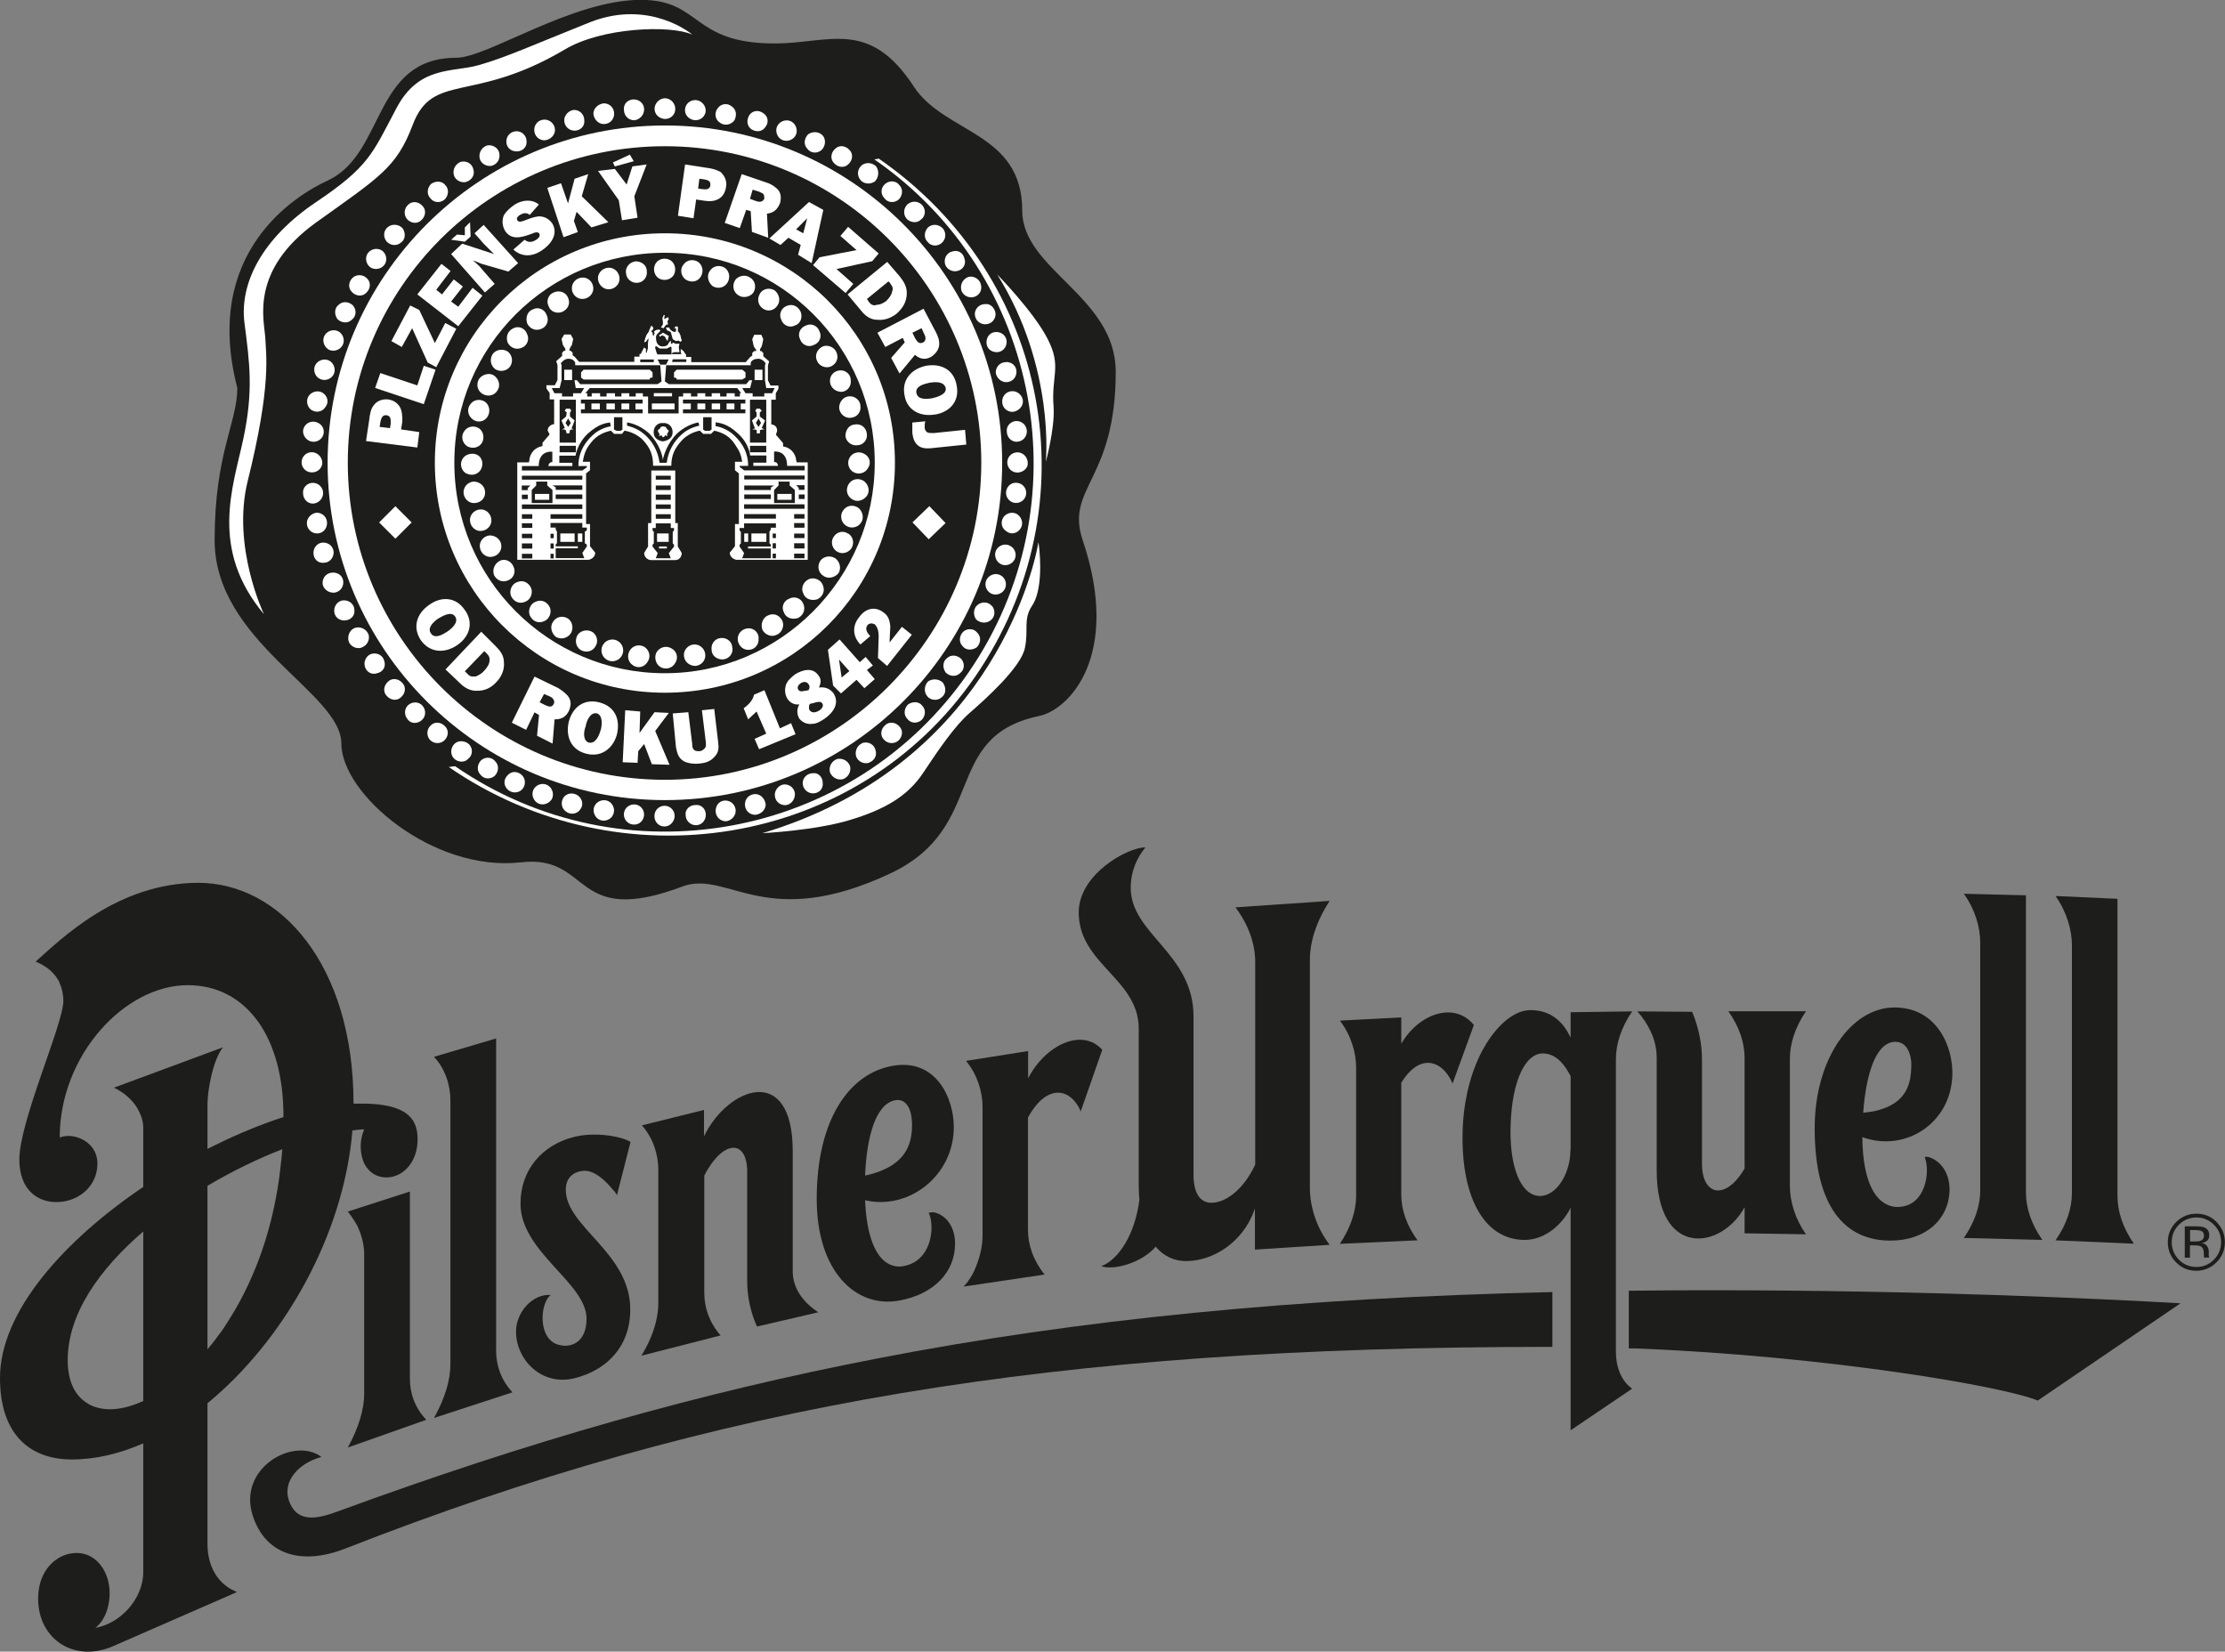 <?xml version="1.0" encoding="UTF-8"?><svg id="Layer_2" xmlns="http://www.w3.org/2000/svg" viewBox="0 0 158.72 117.81"><rect x="0" y="0" width="158.72" height="117.81" fill="#808080" stroke="none"/><defs><style>.cls-1{fill:#fff;}.cls-2{fill:#1d1d1b;}</style></defs><path class="cls-2" d="m65.18,6.16c-3.2-4.87-6.03-3.06-9.92-3.06-5.98,0-5.19-3.11-9.55-3.11-4.91,0-10.94,4.13-13.16,4.13-5.98,0-5.05,6.86-9.18,8.76-2.32,1.07-8.95,5.14-6.44,14.79,0,2.46-1.62,4.68-1.62,10.85,0,7.28,9.04,10.89,9.04,14.51s6.54,9.18,12.79,8.48c5.14-.6,3.57,4.77,11.68,1.67,3.2-1.02,5.89,3.25,14.69-.88,7-3.29,3.61-9.73,10.57-11.22,2.18-.42,5.93-4.31,3.15-12.56-1.25-3.75,2.36-4.22,2.36-12,0-5.38-6.67-7.28-6.67-11.5,0-5.61-5.52-5.47-7.74-8.85Z"/><g><path class="cls-1" d="m62.68,11.31c12.24,8.44,15.3,24.75,6.86,36.99-8.44,12.19-25.31,14.83-37.54,6.4l.46-.05c11.96,8.25,28.37,5.28,36.62-6.67,8.25-11.96,5.24-28.37-6.72-36.62l.32-.05Z"/><path class="cls-1" d="m49.38,2.46s-3.01-2.55-7.28-.88c-4.27,1.71-5.98,2.5-7.93,3.06-1.9.55-4.31,0-5.93,3.15-1.67,3.15-1.9,4.08-5.7,6.63-3.8,2.55-5.47,5.75-5.1,8.62.37,2.87.65,4.82-.09,8.3-.74,3.43-2.41,7.83,1.48,12.47,0,0-2.32-4.82-1.16-9.5,1.72-6.91,1.3-9.04,1.25-10.29-.09-1.25-1.07-4.73,3.57-8.11,4.59-3.29,5.79-3.94,6.95-7,1.44-3.8,4.26-1.48,10.85-5.38,2.64-1.58,7.51-1.76,9.08-1.07Z"/><path class="cls-1" d="m71.12,19.56s2.64,2.69,3.62,4.63c1.02,1.99.23,2.6.42,4.87.09,1.53-.56,3.89-.56,3.89,0,0,.7-6.72-3.48-13.4Z"/><path class="cls-1" d="m74.08,38.66c-.42,2.5-3.85,16.04-19.7,20.77,0,0,3.76-.19,6.21-.93,2.46-.74,4.12-1.67,5.24-3.34,1.11-1.67,2.27-3.38,3.34-4.31,1.07-.93,3.66-3.24,3.94-4.63.28-1.3-.14-2.04.51-3.01.7-1.02.65-3.2.46-4.54Z"/></g><g><path class="cls-2" d="m62.68,11.31c-12.24-8.44-28.97-5.79-37.41,6.44-8.44,12.19-5.47,28.5,6.77,36.94l.42-.05c-11.96-8.25-14.97-24.66-6.72-36.62,8.25-11.96,24.61-14.92,36.62-6.67l.32-.05Z"/><path class="cls-2" d="m43.58,62.99c1.06.65,3.2.28,5-.42,3.2-.97,5.61,3.38,14.37-.74,6.95-3.24,3.52-9.78,10.38-11.22,2.23-.42,5.93-4.17,3.2-12.33-1.25-3.75,2.46-4.03,2.46-11.77,0-5.38-6.77-6.91-6.72-11.12.05-2.78-1.25-4.03-2.41-5.05.79.93,1.71,2.69,1.71,4.36.05,4.87,6.72,5.61,6.67,11.22-.09,7.74-3.57,7.88-2.32,11.68,2.74,8.11-1.71,12.19-3.48,12.56-6.91,1.44-3.38,7.46-10.29,10.71-8.81,4.12-11.17-.14-14.37.83-1.76.7-4.96.83-5.93.88,0,0,1.39.23,1.72.42Z"/><path class="cls-2" d="m19.02,36.15c-.05-1.3.74-5.84.93-6.67.19-.83.28-1.39.28-4.36.05-2.97.83-4.64.83-4.64.65-1.62,3.8-3.99,5.42-5.33,1.07-.83,2.92-3.25,4.08-4.82,1.21-1.58,2.5-2.83,4.96-3.43,0,0,2.32-.46,3.15-.93.88-.46,3.2-1.62,4.73-1.44,1.48.23,2.87.33,4.27.19,1.06-.09,2.64.32,4.03,1.48-5.75-1.07-11.12.46-11.12.46-14.65,3.8-18.91,16.69-19.47,19.14,0,0-3.15,9.18,1.85,19.1,0,0-3.8-4.03-3.94-8.76Z"/><path class="cls-2" d="m27.13,56.73s2.41,2.41,4.87,3.24c3.85,1.39,6.3.23,7.65,1.16,0,0-1.21-1.2-3.38-1.39-3.52-.28-7.69-1.58-9.13-3.01Z"/></g><g><path class="cls-1" d="m46.78,18.77c.23-.33.7-.42,1.07-.19.32.23.42.7.19,1.07-.23.32-.7.42-1.07.19-.32-.23-.42-.69-.19-1.07Z"/><path class="cls-1" d="m48.73,18.91c.23-.37.7-.46,1.07-.23.32.23.42.7.18,1.07-.23.37-.7.42-1.07.19-.32-.23-.42-.7-.19-1.02Z"/><path class="cls-1" d="m50.63,19.33c.23-.37.7-.46,1.07-.23.33.23.42.7.19,1.07-.23.37-.7.46-1.07.23-.32-.28-.42-.74-.19-1.07Z"/><path class="cls-1" d="m52.44,19.98c.23-.32.74-.42,1.07-.18.37.23.46.69.23,1.07-.23.32-.74.42-1.07.19-.37-.23-.46-.7-.23-1.07Z"/><path class="cls-1" d="m54.2,20.95c.23-.37.7-.46,1.07-.23.33.28.42.74.19,1.07-.23.37-.7.46-1.02.23-.37-.23-.46-.7-.23-1.07Z"/><path class="cls-1" d="m56.1,21.83c.42-.19.83,0,1.02.42.14.37,0,.84-.42.97-.37.19-.83,0-.97-.42-.19-.37,0-.83.37-.97Z"/><path class="cls-1" d="m57.49,23.22c.37-.19.83,0,.97.42.19.37,0,.83-.42.97-.37.19-.83,0-.97-.42-.19-.37,0-.83.42-.97Z"/><path class="cls-1" d="m58.69,24.71c.37-.14.83.05.98.42.18.42,0,.83-.42,1.02-.37.14-.83-.05-.97-.42-.18-.37,0-.83.42-1.02Z"/><path class="cls-1" d="m59.9,26.42c.42-.04.79.28.79.7.05.42-.23.79-.65.83-.42,0-.79-.28-.83-.7-.05-.46.28-.79.69-.83Z"/><path class="cls-1" d="m60.55,28.27c.42-.05.83.28.83.7.05.42-.23.79-.69.83-.42.05-.79-.28-.83-.7,0-.42.28-.79.69-.83Z"/><path class="cls-1" d="m61.01,30.27c.42-.05.79.23.83.7.05.42-.28.79-.7.79-.42.05-.79-.28-.83-.65,0-.46.28-.83.69-.83Z"/><path class="cls-1" d="m61.61,32.35c.42.19.56.65.32,1.02-.19.37-.65.51-1.02.32-.37-.19-.51-.65-.32-1.02.19-.37.65-.51,1.02-.32Z"/><path class="cls-1" d="m61.61,34.3c.37.28.46.74.23,1.07-.28.37-.74.46-1.07.23-.37-.23-.46-.7-.23-1.07.23-.37.7-.46,1.07-.23Z"/><path class="cls-1" d="m61.2,36.2c.33.23.46.74.23,1.07-.23.37-.74.46-1.07.23-.37-.23-.46-.74-.23-1.07.23-.37.69-.46,1.07-.23Z"/><path class="cls-1" d="m60.5,38.05c.37.23.46.7.23,1.07-.23.32-.69.46-1.07.19-.32-.23-.42-.7-.19-1.02.23-.37.7-.46,1.02-.23Z"/><path class="cls-1" d="m59.58,39.82c.32.23.46.7.23,1.07-.28.32-.74.42-1.07.19-.37-.23-.46-.7-.23-1.07.23-.33.7-.42,1.07-.19Z"/><path class="cls-1" d="m58.69,41.72c.19.42,0,.83-.37,1.02-.42.14-.88,0-1.02-.42-.19-.37,0-.83.42-1.02.37-.14.83.05.97.42Z"/><path class="cls-1" d="m57.3,43.06c.19.42,0,.83-.37,1.02-.42.14-.88,0-1.02-.42-.19-.37,0-.83.42-.97.37-.19.83,0,.97.37Z"/><path class="cls-1" d="m55.82,44.31c.14.37-.05.83-.42.97-.37.19-.83,0-1.02-.37-.14-.42.05-.88.42-1.02.42-.19.83,0,1.02.42Z"/><path class="cls-1" d="m54.11,45.52c.05.42-.23.79-.65.83-.42.05-.79-.28-.83-.7-.05-.42.28-.79.7-.83.42-.05.79.28.79.7Z"/><path class="cls-1" d="m52.25,46.21c.05.42-.23.79-.7.83-.42,0-.79-.28-.79-.7-.05-.42.23-.79.65-.83.46-.05.83.28.83.7Z"/><path class="cls-1" d="m50.31,46.67c.05.42-.28.79-.69.83-.42,0-.79-.28-.83-.7-.05-.42.28-.79.69-.83s.79.28.83.7Z"/><path class="cls-1" d="m48.17,47.28c-.19.37-.65.51-1.02.32-.37-.19-.51-.7-.32-1.07.23-.37.69-.51,1.07-.28.37.19.51.65.28,1.02Z"/><path class="cls-1" d="m46.18,47.23c-.23.37-.69.46-1.02.23-.37-.23-.46-.7-.23-1.07.23-.37.7-.46,1.07-.23.37.28.42.74.18,1.07Z"/><path class="cls-1" d="m44.33,46.81c-.23.37-.74.46-1.07.23-.37-.23-.46-.74-.23-1.07.23-.37.74-.46,1.07-.23.37.23.46.74.23,1.07Z"/><path class="cls-1" d="m42.47,46.12c-.23.37-.69.46-1.07.23-.33-.23-.42-.7-.19-1.07.23-.32.7-.42,1.07-.19.32.23.42.7.19,1.02Z"/><path class="cls-1" d="m40.71,45.19c-.23.33-.69.46-1.07.23-.32-.28-.42-.74-.19-1.07.23-.37.69-.46,1.07-.23.32.23.42.7.19,1.07Z"/><path class="cls-1" d="m38.81,44.31c-.42.19-.83,0-1.02-.42-.14-.37.04-.83.42-.97.42-.19.83,0,1.02.42.14.37-.05.83-.42.97Z"/><path class="cls-1" d="m37.47,42.92c-.42.19-.83,0-1.02-.42-.14-.37.05-.83.42-.97.42-.19.83,0,1.02.42.14.37-.05.83-.42.97Z"/><path class="cls-1" d="m36.26,41.39c-.42.19-.83,0-1.02-.37-.14-.42.05-.83.42-1.02.37-.19.83.04.97.42.19.37,0,.83-.37.97Z"/><path class="cls-1" d="m35.06,39.72c-.42.05-.79-.28-.83-.7-.05-.42.28-.79.7-.83.42,0,.79.28.83.7.05.42-.28.79-.7.83Z"/><path class="cls-1" d="m34.36,37.87c-.42.05-.79-.28-.83-.7-.05-.42.28-.79.69-.83.42-.05.79.28.83.7.05.42-.28.79-.7.83Z"/><path class="cls-1" d="m33.9,35.88c-.42.05-.79-.28-.83-.7s.28-.79.7-.83c.42,0,.79.28.83.7.05.46-.28.79-.7.83Z"/><path class="cls-1" d="m33.29,33.79c-.37-.19-.51-.65-.32-1.02.19-.37.7-.51,1.07-.33.37.19.46.65.28,1.02-.19.37-.65.51-1.02.32Z"/><path class="cls-1" d="m33.29,31.8c-.32-.23-.42-.69-.19-1.02.23-.37.7-.46,1.07-.23.32.23.42.7.19,1.07-.23.33-.69.42-1.07.19Z"/><path class="cls-1" d="m33.71,29.9c-.32-.23-.42-.7-.19-1.02.23-.37.69-.46,1.07-.23.32.23.42.7.19,1.07-.23.37-.7.46-1.07.19Z"/><path class="cls-1" d="m34.41,28.09c-.37-.23-.46-.7-.23-1.07.23-.32.74-.46,1.07-.23.37.28.46.74.23,1.07-.23.37-.7.46-1.07.23Z"/><path class="cls-1" d="m35.33,26.33c-.33-.23-.42-.7-.19-1.07.23-.32.7-.42,1.07-.19.32.23.42.7.18,1.07-.23.32-.69.42-1.07.19Z"/><path class="cls-1" d="m36.21,24.43c-.14-.42,0-.83.42-1.02.37-.19.83,0,.97.42.19.37,0,.83-.37.97-.42.19-.83,0-1.02-.37Z"/><path class="cls-1" d="m37.61,23.08c-.14-.42,0-.88.42-1.02.37-.19.83,0,.97.42.19.37,0,.83-.37.97-.42.19-.83,0-1.02-.37Z"/><path class="cls-1" d="m39.13,21.83c-.19-.37,0-.83.37-.97.42-.19.88,0,1.02.37.19.42,0,.83-.42,1.02-.37.14-.83,0-.97-.42Z"/><path class="cls-1" d="m40.8,20.63c-.05-.42.28-.79.69-.83.42-.05.79.28.83.69.05.42-.28.79-.7.83-.42.05-.79-.28-.83-.7Z"/><path class="cls-1" d="m42.66,19.93c-.05-.42.28-.79.7-.83.42-.05.79.28.83.7.05.42-.28.79-.69.83-.42.05-.79-.28-.84-.7Z"/><path class="cls-1" d="m44.65,19.47c-.05-.42.28-.79.7-.83.42,0,.79.28.79.7.05.42-.23.79-.65.83-.42.05-.83-.28-.83-.7Z"/><path class="cls-1" d="m50.35,58.12c0,.42-.32.74-.7.74-.42,0-.74-.33-.74-.74-.05-.37.28-.7.7-.7.42-.05.74.28.74.7Z"/><path class="cls-1" d="m54.62,57.38c0,.37-.32.7-.74.74-.42,0-.74-.32-.74-.74s.32-.74.74-.74c.37,0,.69.32.74.74Z"/><path class="cls-1" d="m56.7,56.69c0,.37-.32.74-.69.74-.42,0-.74-.32-.74-.74,0-.37.33-.74.7-.74.42,0,.74.32.74.74Z"/><path class="cls-1" d="m58.69,55.85c.05.42-.28.74-.69.74s-.74-.33-.74-.74c0-.37.32-.7.74-.7.37-.05.69.28.69.7Z"/><path class="cls-1" d="m60.64,54.65c.09.42-.14.79-.51.93-.42.09-.79-.14-.93-.51-.09-.42.14-.79.51-.93.42-.09.79.14.93.51Z"/><path class="cls-1" d="m62.45,53.49c.14.42-.09.79-.51.93-.37.09-.79-.14-.88-.51-.09-.42.14-.79.51-.93.42-.09.79.14.88.51Z"/><path class="cls-1" d="m52.48,57.84c0,.37-.32.7-.69.74-.42,0-.74-.33-.74-.74s.28-.74.69-.74.74.32.74.74Z"/><path class="cls-1" d="m64.16,51.82c.28.28.23.74-.09,1.02-.28.23-.74.23-1.02-.09-.28-.28-.23-.74.09-1.02.28-.28.74-.23,1.02.09Z"/><path class="cls-1" d="m65.79,50.34c.28.28.23.74-.05,1.02-.33.28-.79.23-1.02-.09-.28-.28-.23-.74.05-1.02.33-.23.79-.23,1.02.09Z"/><path class="cls-1" d="m68.57,47c.28.33.23.79-.09,1.02-.28.28-.74.23-1.02-.05-.23-.33-.23-.79.09-1.02.28-.28.74-.23,1.02.05Z"/><path class="cls-1" d="m69.73,45.15c.28.28.23.74-.05,1.02-.33.23-.79.23-1.02-.09-.28-.28-.23-.74.05-1.02.32-.28.79-.23,1.02.09Z"/><path class="cls-1" d="m70.75,43.2c.28.32.23.79-.05,1.02-.32.28-.79.23-1.07-.04-.23-.33-.19-.79.09-1.02.33-.28.79-.23,1.02.05Z"/><path class="cls-1" d="m71.44,41.07c.33.23.42.69.19,1.02s-.7.42-1.02.19c-.32-.23-.42-.69-.18-1.02.23-.32.69-.42,1.02-.18Z"/><path class="cls-1" d="m72.14,38.98c.32.23.42.69.18,1.02-.23.32-.7.42-1.02.18-.32-.23-.42-.7-.19-1.02.23-.33.7-.42,1.02-.18Z"/><path class="cls-1" d="m67.27,48.71c.23.32.23.79-.09,1.02-.28.28-.79.23-1.02-.05-.28-.32-.23-.79.04-1.07.32-.23.79-.19,1.07.09Z"/><path class="cls-1" d="m72.6,36.71c.32.23.42.69.18,1.02-.23.32-.65.42-.97.18-.37-.23-.46-.65-.23-1.02.23-.32.69-.42,1.02-.19Z"/><path class="cls-1" d="m72.74,34.48c.37.14.56.56.42.93-.14.37-.56.56-.93.42-.37-.14-.56-.56-.42-.93.14-.37.51-.56.93-.42Z"/><path class="cls-1" d="m72.83,32.31c.37.14.56.56.46.93-.14.37-.6.56-.97.42-.37-.14-.56-.56-.42-.93s.56-.56.93-.42Z"/><path class="cls-1" d="m72.51,30.03c.42,0,.74.33.74.74s-.32.74-.74.74c-.37,0-.69-.32-.69-.74-.05-.37.28-.74.69-.74Z"/><path class="cls-1" d="m71.77,25.82c.42,0,.74.28.74.7s-.32.74-.74.74c-.37,0-.7-.33-.74-.69,0-.42.32-.74.74-.74Z"/><path class="cls-1" d="m71.07,23.68c.42,0,.74.32.74.7,0,.42-.32.74-.7.74-.42,0-.74-.28-.74-.7s.28-.74.7-.74Z"/><path class="cls-1" d="m70.28,21.69c.37-.05.7.28.74.7,0,.42-.32.74-.74.74s-.74-.33-.74-.74c0-.37.32-.7.74-.7Z"/><path class="cls-1" d="m69.08,19.75c.37-.09.79.14.88.51.14.42-.09.83-.51.93-.37.09-.79-.14-.88-.51-.09-.42.14-.79.51-.93Z"/><path class="cls-1" d="m67.92,17.94c.42-.14.79.09.88.51.14.37-.09.79-.51.88-.37.09-.79-.14-.88-.51-.09-.42.14-.79.51-.88Z"/><path class="cls-1" d="m72.23,27.9c.37,0,.74.32.74.74,0,.37-.33.7-.74.74-.42,0-.74-.32-.74-.74s.32-.74.74-.74Z"/><path class="cls-1" d="m66.2,16.22c.32-.28.79-.23,1.07.09.23.28.23.74-.09,1.02-.32.28-.79.23-1.02-.09-.28-.28-.23-.74.04-1.02Z"/><path class="cls-1" d="m64.77,14.55c.28-.23.74-.23,1.02.09.28.32.23.79-.09,1.02-.28.28-.74.23-1.02-.05-.28-.32-.23-.79.09-1.07Z"/><path class="cls-1" d="m61.43,11.82c.32-.28.79-.23,1.07.05.23.32.19.79-.09,1.07-.32.23-.79.19-1.02-.09-.28-.32-.23-.79.05-1.02Z"/><path class="cls-1" d="m59.58,10.61c.28-.28.74-.23,1.02.09.28.28.23.74-.09,1.02-.28.28-.74.23-1.02-.09-.28-.28-.23-.74.09-1.02Z"/><path class="cls-1" d="m57.63,9.59c.32-.23.79-.23,1.07.09.23.28.19.74-.09,1.02-.33.28-.79.23-1.02-.09-.28-.28-.23-.74.05-1.02Z"/><path class="cls-1" d="m55.5,8.9c.23-.32.7-.42,1.02-.19.32.23.42.7.19,1.02-.23.32-.69.42-1.02.19-.32-.23-.42-.7-.19-1.02Z"/><path class="cls-1" d="m53.46,8.2c.23-.32.65-.37.97-.14.37.23.42.65.19.97-.23.37-.65.42-1.02.19-.32-.23-.37-.65-.14-1.02Z"/><path class="cls-1" d="m63.14,13.12c.33-.28.79-.23,1.02.09.28.28.23.74-.05,1.02-.32.28-.79.23-1.02-.09-.28-.28-.28-.74.05-1.02Z"/><path class="cls-1" d="m51.19,7.74c.19-.32.65-.42.97-.18.37.23.42.65.23,1.02-.23.32-.69.42-1.02.18-.37-.23-.42-.69-.19-1.02Z"/><path class="cls-1" d="m48.91,7.6c.14-.37.56-.55.93-.42.37.14.6.56.46.93-.14.37-.56.56-.93.42-.42-.14-.6-.56-.46-.93Z"/><path class="cls-1" d="m46.74,7.51c.14-.37.56-.6.93-.46.37.14.6.55.46.97-.14.37-.56.56-.93.42-.42-.14-.6-.56-.46-.93Z"/><path class="cls-1" d="m44.51,7.83c-.05-.42.28-.74.7-.74s.74.33.74.7c0,.42-.32.74-.7.79-.42,0-.74-.33-.74-.74Z"/><path class="cls-1" d="m40.25,8.58c0-.37.32-.7.69-.74.42,0,.74.32.74.74.05.42-.28.74-.69.74s-.74-.32-.74-.74Z"/><path class="cls-1" d="m38.11,9.27c0-.42.32-.74.74-.74.37,0,.74.32.74.74,0,.37-.32.7-.74.74-.42,0-.74-.33-.74-.74Z"/><path class="cls-1" d="m36.12,10.1c0-.42.32-.74.74-.74.37,0,.7.32.7.7.05.42-.28.74-.7.74s-.74-.28-.74-.7Z"/><path class="cls-1" d="m34.22,11.31c-.09-.42.14-.79.51-.93.37-.09.79.14.88.51.09.42-.09.79-.51.93-.37.09-.79-.14-.88-.51Z"/><path class="cls-1" d="m32.37,12.47c-.09-.42.14-.79.51-.93.42-.09.79.14.88.51.14.42-.09.79-.51.93-.37.09-.79-.14-.88-.51Z"/><path class="cls-1" d="m42.33,8.11c0-.37.32-.69.74-.74.42,0,.74.32.74.74s-.32.74-.74.74c-.37,0-.7-.32-.74-.74Z"/><path class="cls-1" d="m30.7,14.14c-.28-.28-.23-.74.05-1.02.32-.23.79-.23,1.02.09.28.28.23.74-.05,1.02-.32.28-.79.23-1.02-.09Z"/><path class="cls-1" d="m29.03,15.62c-.23-.28-.23-.74.09-1.02.28-.28.74-.23,1.02.09.28.28.23.74-.09,1.02-.28.28-.74.23-1.02-.09Z"/><path class="cls-1" d="m26.3,18.96c-.28-.33-.23-.79.05-1.02.32-.28.79-.23,1.02.04.28.33.23.79-.05,1.02-.32.28-.79.23-1.02-.04Z"/><path class="cls-1" d="m25.09,20.81c-.28-.28-.23-.74.09-1.02.28-.23.74-.23,1.02.09.28.28.23.74-.09,1.02-.28.28-.74.23-1.02-.09Z"/><path class="cls-1" d="m24.07,22.76c-.23-.32-.23-.79.09-1.02.28-.28.74-.23,1.02.05.28.32.23.79-.09,1.02-.28.28-.74.23-1.02-.05Z"/><path class="cls-1" d="m23.38,24.89c-.32-.23-.42-.7-.19-1.02.23-.32.69-.42,1.02-.19.32.23.42.7.18,1.02-.23.32-.69.42-1.02.19Z"/><path class="cls-1" d="m22.73,26.98c-.32-.23-.42-.7-.19-1.02.23-.32.7-.42,1.02-.19.32.23.42.7.19,1.02-.23.32-.69.42-1.02.18Z"/><path class="cls-1" d="m27.59,17.24c-.28-.33-.23-.79.05-1.02.32-.28.79-.23,1.07.05.23.32.23.79-.09,1.02-.32.28-.74.23-1.02-.04Z"/><path class="cls-1" d="m22.22,29.25c-.32-.23-.42-.7-.19-1.02.23-.32.7-.42,1.02-.19.32.23.42.65.18.97-.23.37-.65.46-1.02.23Z"/><path class="cls-1" d="m22.12,31.47c-.37-.14-.6-.56-.46-.93.14-.37.56-.56.93-.42.42.14.6.56.46.93-.14.37-.56.55-.93.42Z"/><path class="cls-1" d="m21.98,33.65c-.37-.14-.56-.56-.42-.93.14-.37.56-.56.93-.42.37.14.6.56.46.93-.14.37-.56.56-.97.42Z"/><path class="cls-1" d="m22.31,35.92c-.37,0-.69-.32-.69-.74-.05-.37.28-.74.69-.74s.74.32.74.74c0,.37-.32.74-.74.74Z"/><path class="cls-1" d="m23.1,40.14c-.42.05-.74-.28-.74-.7s.32-.74.7-.74c.42,0,.74.32.74.7,0,.42-.32.74-.69.74Z"/><path class="cls-1" d="m23.75,42.27c-.37,0-.74-.32-.74-.69,0-.42.32-.74.74-.74s.74.28.74.7-.33.74-.74.74Z"/><path class="cls-1" d="m24.58,44.26c-.42,0-.74-.28-.74-.7s.32-.74.7-.74c.42,0,.74.32.74.69.05.42-.28.74-.69.74Z"/><path class="cls-1" d="m25.74,46.21c-.37.09-.79-.14-.88-.51-.09-.42.14-.83.51-.93.42-.09.79.14.93.51.09.42-.14.79-.56.93Z"/><path class="cls-1" d="m26.9,48.02c-.37.14-.79-.09-.88-.51-.09-.37.14-.79.51-.88.42-.09.79.14.88.51.14.42-.09.79-.51.88Z"/><path class="cls-1" d="m22.63,38.05c-.42,0-.74-.32-.74-.74,0-.37.32-.7.7-.74.42,0,.74.32.74.74s-.32.74-.7.74Z"/><path class="cls-1" d="m28.61,49.73c-.28.28-.74.23-1.02-.09-.28-.28-.23-.74.09-1.02.28-.28.74-.23,1.02.09.28.28.23.74-.09,1.02Z"/><path class="cls-1" d="m30.1,51.36c-.32.28-.79.28-1.02-.05-.28-.32-.23-.79.04-1.02.33-.28.79-.23,1.02.05.28.32.23.79-.05,1.02Z"/><path class="cls-1" d="m33.39,54.14c-.28.28-.74.23-1.02-.05-.28-.32-.23-.79.09-1.07.28-.23.74-.19,1.02.09.28.32.23.79-.09,1.02Z"/><path class="cls-1" d="m35.29,55.34c-.32.28-.79.23-1.02-.09-.28-.28-.23-.74.05-1.02.32-.28.79-.23,1.02.09.28.28.23.74-.05,1.02Z"/><path class="cls-1" d="m37.19,56.36c-.28.23-.74.23-1.02-.09-.28-.32-.23-.74.09-1.02.28-.28.74-.23,1.02.09.23.28.23.74-.09,1.02Z"/><path class="cls-1" d="m39.32,57.06c-.23.32-.7.42-1.02.19-.32-.23-.42-.7-.19-1.02.23-.32.69-.42,1.02-.18.32.23.42.7.19,1.02Z"/><path class="cls-1" d="m41.41,57.71c-.23.37-.7.42-1.02.19-.33-.23-.42-.65-.19-1.02.23-.32.69-.37,1.02-.14.32.23.42.65.19.97Z"/><path class="cls-1" d="m31.67,52.84c-.28.23-.74.23-1.02-.09-.23-.28-.23-.74.09-1.02.28-.28.74-.23,1.02.09.28.28.23.74-.09,1.02Z"/><path class="cls-1" d="m43.68,58.22c-.23.32-.69.42-1.02.19-.32-.23-.42-.7-.19-1.02.23-.32.69-.42,1.02-.19.32.23.42.7.18,1.02Z"/><path class="cls-1" d="m45.9,58.35c-.14.37-.51.56-.93.42-.37-.14-.56-.56-.42-.93.14-.37.56-.55.93-.42.37.14.56.56.42.93Z"/><path class="cls-1" d="m48.08,58.45c-.14.37-.51.6-.93.46-.37-.14-.56-.56-.42-.97.14-.37.56-.56.93-.42.37.14.56.56.42.93Z"/><g><path class="cls-1" d="m42.75,50.1c-1.07-.28-1.9.32-2.18,1.39-.23,1.02.14,1.99,1.25,2.27,1.07.28,1.9-.37,2.18-1.34.28-1.11-.14-2.04-1.25-2.32h0Zm.09,1.99c-.09.32-.32.97-.83.88-.46-.14-.37-.83-.23-1.16.05-.37.32-1.02.79-.93.46.14.37.88.28,1.21Z"/><polygon class="cls-1" points="47.71 50.85 46.69 50.8 45.62 52.28 45.67 50.75 44.6 50.66 44.42 54.37 45.48 54.41 45.53 53.58 45.95 53.07 46.5 54.51 47.76 54.55 46.74 52.14 47.71 50.85"/><rect class="cls-1" x="65.44" y="36.45" width="1.67" height="1.67" transform="translate(-7.34 56.36) rotate(-43.89)"/><rect class="cls-1" x="27.38" y="36.45" width="1.64" height="1.64" transform="translate(-18.09 30.86) rotate(-45.01)"/><path class="cls-1" d="m29.91,30.82l-1.3-.19.09-.56c0-.37,0-.74-.19-1.07-.19-.28-.46-.46-.83-.51-.37-.04-.79.09-1.02.42-.23.28-.28.7-.32,1.02l-.23,1.53,3.66.46.14-1.11h0Zm-2.04-.6l-.05.32-.74-.09.05-.32c.05-.28.14-.56.46-.51.32.05.28.37.28.6Z"/><polygon class="cls-1" points="31.07 26.37 30.23 26.09 29.77 27.49 27.13 26.61 26.76 27.67 30.23 28.83 31.07 26.37"/><polygon class="cls-1" points="58.46 18.35 58 18.91 60.32 20.9 60.87 20.25 59.67 19.19 62.22 18.63 62.68 18.08 60.5 16.18 59.95 16.83 61.1 17.84 58.46 18.35"/><polygon class="cls-1" points="34.41 21.09 33.71 20.53 32.69 21.88 32.18 21.51 33.02 20.44 32.37 19.93 31.53 21 31.12 20.67 32.14 19.33 31.49 18.82 29.77 21 32.69 23.27 34.41 21.09"/><polygon class="cls-1" points="34.5 16.04 33.85 16.64 34.5 17.38 35.24 18.12 32.97 17.38 32.18 18.12 34.59 20.86 35.29 20.25 34.17 18.96 33.71 18.54 33.67 18.54 34.36 18.82 36.26 19.37 36.96 18.77 34.5 16.04"/><polygon class="cls-1" points="45.25 14 46.13 11.73 45.11 11.87 44.7 13.16 43.86 12.05 42.66 12.19 44.14 14.28 44.37 15.71 45.48 15.53 45.25 14"/><path class="cls-1" d="m51.42,12.28c-.33-.19-.7-.28-1.07-.32l-1.48-.23-.51,3.66,1.11.18.19-1.34.6.09c.32.05.69.05,1.02-.14.32-.19.46-.51.51-.83.09-.42-.09-.79-.37-1.07h0Zm-.74.93c-.05.32-.32.32-.6.28l-.28-.04.09-.7.32.04c.23.05.51.09.46.42Z"/><path class="cls-1" d="m55.68,17.47l.56-.51.88.51-.19.7.97.6.83-3.8-1.02-.56-2.83,2.6.79.46h0Zm1.9-1.9l-.28,1.07-.51-.28.79-.79Z"/><path class="cls-1" d="m66.71,29.57c1.07-.19,1.76-.97,1.53-2.09-.19-1.11-1.11-1.58-2.18-1.39-1.07.23-1.76,1.02-1.53,2.13.18,1.07,1.16,1.53,2.18,1.34h0Zm-1.34-1.53c-.09-.51.56-.65.93-.74.33-.05,1.02-.14,1.16.37.09.46-.6.65-.97.74-.32.05-1.02.14-1.11-.37Z"/><polygon class="cls-1" points="45.21 11.5 44.93 11.03 43.72 11.59 43.86 11.87 45.21 11.5"/><polygon class="cls-1" points="33.57 16.87 33.53 15.85 33.16 16.22 33.16 16.78 32.6 16.73 32.18 17.1 33.16 17.24 33.57 16.87"/><path class="cls-1" d="m33.16,43.52c-.6-.93-1.67-1.02-2.55-.37-.88.6-1.2,1.58-.6,2.5.65.93,1.72.97,2.6.37.88-.6,1.2-1.58.56-2.5h0Zm-1.25,1.53c-.28.18-.88.56-1.16.14-.32-.42.23-.88.51-1.07.32-.18.93-.56,1.21-.14.28.42-.28.88-.56,1.07Z"/><path class="cls-1" d="m55.64,51.96l-1.11-2.73-.74.32c-.09.42-.42.74-.74.97l.32.79.6-.56.69,1.58-.83.37.32.74,2.6-1.07-.32-.79-.79.37Z"/><path class="cls-1" d="m62.26,47.46l-.51-.6-.42.37-1.44-1.62-.83.74.37,2.55.56.56,1.11-.97.56.6.74-.65-.56-.65.42-.32h0Zm-2.22.88l-.19-1.3.74.83-.56.46Z"/><polygon class="cls-1" points="29.4 23.41 30.51 25.86 31.12 26.19 32.55 23.45 31.76 23.04 31.02 24.47 29.91 22.11 29.26 21.79 27.92 24.33 28.66 24.75 29.4 23.41"/><polygon class="cls-1" points="41.22 16.55 40.94 15.76 41.13 15.11 42.19 16.22 43.4 15.85 41.5 14 41.96 12.42 40.99 12.75 40.52 14.51 40.02 13.07 39.04 13.4 40.2 16.92 41.22 16.55"/></g><path class="cls-1" d="m37.42,17.1c.28.23.56.18.83,0,.09-.05.32-.23.23-.42-.09-.19-.37-.09-.56,0-.65.23-1.44.51-1.9-.23-.18-.32-.23-.7-.09-1.07.19-.33.46-.56.79-.79.51-.32,1.21-.42,1.72,0l-.65.74c-.23-.19-.46-.14-.7,0-.14.09-.28.23-.19.37.09.19.33.09.46.05.37-.14.7-.28,1.07-.32.42,0,.74.19.97.51.46.79-.14,1.53-.79,1.95-.65.42-1.39.46-1.99-.09l.79-.69Z"/><path class="cls-1" d="m53.5,14.18l.19-.65.46.14c.09.05.18.09.28.14.09.09.09.23.09.37-.14.28-.42.23-.65.14l-.37-.14h0Zm1.3,2.78l-.09-1.72c.46-.05.74-.28.93-.74.09-.33.09-.7-.14-.97-.23-.23-.51-.42-.83-.51l-1.76-.6-1.21,3.48,1.07.37.46-1.3.32.09.09,1.48,1.16.42Z"/><path class="cls-1" d="m61.85,21.32l1.53-1.25.09.09c.14.23.28.32.18.6-.05.28-.23.51-.42.7-.19.14-.42.28-.7.28-.09.05-.18.05-.32,0-.14-.09-.19-.14-.28-.28l-.09-.14h0Zm-1.39-.32l.93,1.11c.32.42.7.7,1.21.7.51.05.97-.14,1.34-.42.42-.37.7-.79.74-1.34.05-.56-.18-.93-.51-1.35l-.88-1.02-2.83,2.32Z"/><path class="cls-1" d="m65.09,23.73l.65-.32.19.42c.05.09.09.18.09.28,0,.14-.05.28-.19.32-.28.14-.42-.09-.56-.32l-.18-.37h0Zm-.93,2.92l1.11-1.34c.37.32.74.37,1.16.14.28-.19.51-.46.56-.79.05-.37-.09-.7-.23-.97l-.88-1.67-3.29,1.71.56,1.02,1.25-.65.14.32-.97,1.11.6,1.11Z"/><path class="cls-1" d="m68.84,30.64l.09,1.07-2.23.23c-.37.05-.79.09-1.11-.09-.37-.23-.46-.6-.51-.97v-.74l.93-.09c-.05.14-.05.28-.05.42s.05.28.19.37c.09.05.28.05.46.05l2.22-.23Z"/><path class="cls-1" d="m33.16,47.88l1.39-1.44.09.09c.19.19.32.32.28.6,0,.23-.19.51-.37.7-.14.18-.37.32-.6.42h-.32c-.19-.05-.23-.14-.33-.23l-.14-.14h0Zm-1.39-.14l1.02.97c.37.37.79.6,1.3.56.51,0,.97-.23,1.3-.6.37-.37.6-.88.56-1.39,0-.56-.28-.88-.65-1.25l-.97-.97-2.55,2.69Z"/><path class="cls-1" d="m38.49,50.1l.32-.6.42.18c.09.05.19.09.23.19.09.09.09.23.05.32-.14.33-.42.19-.65.09l-.37-.19h0Zm.93,2.92l.14-1.71c.46,0,.79-.14,1.02-.6.14-.33.19-.65,0-.97-.19-.28-.46-.46-.74-.65l-1.71-.83-1.62,3.29,1.02.51.6-1.25.32.19-.14,1.48,1.11.56Z"/><path class="cls-1" d="m51.23,52.93c.05.42.05.74-.28,1.07-.28.32-.65.42-1.02.46-.37.05-.79,0-1.11-.14-.42-.23-.51-.56-.6-1.02l-.23-2.41,1.11-.09.28,2.27c0,.09,0,.28.09.37.09.14.28.14.42.14s.28-.09.37-.19c.14-.14.09-.32.09-.46l-.28-2.27.88-.09.28,2.36Z"/><path class="cls-1" d="m57.4,49.27c-.14.05-.37.09-.46-.09-.09-.14,0-.32.14-.42.18-.14.46-.19.6.05.09.09.09.28,0,.42l-.28.05h0Zm1.02-.23c.14-.32.19-.6-.05-.88-.42-.6-1.16-.37-1.67-.05-.28.23-.56.46-.65.79-.09.32-.05.7.14.97.19.28.51.42.83.37-.19.33-.19.7,0,1.02.23.28.56.42.93.37.28,0,.6-.18.88-.37.6-.42,1.11-1.11.6-1.85-.28-.32-.6-.42-1.02-.37h0Zm-.28,1.07c.18-.05.42-.09.51.05.14.19-.05.42-.19.51-.23.14-.51.23-.7,0-.09-.14-.05-.32,0-.46l.37-.09Z"/><path class="cls-1" d="m65.04,45.28l-1.76,2.22-.65-.56.05-1.53c0-.32-.05-.65-.28-.88-.19-.09-.37-.09-.51.05-.23.28,0,.6.19.79l-.7.6c-.56-.56-.6-1.34-.09-1.95.42-.6,1.11-.83,1.76-.32.32.23.42.56.46.97l-.05,1.06v.09l.88-1.11.7.56Z"/><path class="cls-1" d="m47.43,16.64c-9.09,0-16.41,7.32-16.41,16.36s7.32,16.41,16.41,16.41,16.41-7.32,16.41-16.41-7.37-16.36-16.41-16.36h0Zm0,31.38c-8.3,0-15.02-6.72-15.02-15.02s6.72-14.97,15.02-14.97,14.97,6.72,14.97,14.97-6.72,15.02-14.97,15.02Z"/><path class="cls-1" d="m47.43,8.95c-13.26,0-24.06,10.8-24.06,24.06s10.8,24.06,24.06,24.06,24.06-10.75,24.06-24.06-10.8-24.06-24.06-24.06h0Zm0,46.67c-12.47,0-22.62-10.15-22.62-22.62s10.15-22.57,22.62-22.57,22.57,10.15,22.57,22.57-10.15,22.62-22.57,22.62Z"/><polygon class="cls-1" points="47.01 23.92 47.06 24.01 47.25 23.92 47.43 24.01 47.52 24.19 47.62 24.33 47.71 23.96 47.29 23.73 47.01 23.92"/><polygon class="cls-1" points="47.52 23.36 47.52 23.41 47.57 23.55 47.66 23.59 47.85 23.68 47.94 24.01 47.99 24.19 48.22 24.33 48.4 24.29 48.54 24.38 48.64 24.29 48.59 24.15 48.54 23.92 48.45 23.73 48.36 23.64 48.36 23.45 48.36 23.31 48.22 23.27 48.08 23.41 48.17 23.41 48.22 23.41 48.22 23.55 48.22 23.64 48.13 23.68 47.99 23.64 47.8 23.5 47.76 23.41 47.71 23.36 47.52 23.36"/><polygon class="cls-1" points="47.15 23.36 47.34 23.41 47.43 23.27 47.52 23.17 47.66 23.13 47.62 22.99 47.62 22.9 47.71 22.76 47.66 22.62 47.48 22.71 47.39 22.76 47.39 22.62 47.43 22.48 47.34 22.48 47.25 22.71 47.29 22.94 47.29 23.13 47.15 23.36"/><path class="cls-1" d="m48.36,37.31h-.19v-3.75h-1.71v3.75h-.23v1.67l-.28.46c0,.28.23.51.51.51h1.71c.28,0,.46-.23.46-.51l-.28-.46v-1.67h0Zm-1.58-3.38h1.07v.28h-1.07v-.28h0Zm0,.7h1.07v.32h-1.07v-.32h0Zm0,.65h1.07v.37h-1.07v-.37h0Zm0,.7h1.07v.32h-1.07v-.32h0Zm0,.7h1.07v.32h-1.07v-.32h0Zm1.3,1.16l-.09.09v.83l.09.09v.14l-.37.46.14.37h-1.07l.14-.37-.37-.46v-.14l.09-.09v-.83l-.09-.09v-.18h.23v-.33h1.07v.33h.23v.18Z"/><rect class="cls-1" x="46.87" y="38.05" width=".83" height=".6"/><rect class="cls-1" x="47.01" y="38.98" width=".56" height=".14"/><path class="cls-1" d="m56.84,33l-.05-.19c0-.14-.14-.83-.93-.97v-.23l-.19-.23-.32-.37.09-.28c0-.14-.05-.42-.42-.46v-1.76h.32v-.46l.19-.32v-.23h-.56l-.19-.37v-1.07l.09-.28-.42-.37v-.23l-.14-.14h-.09v-.14l.09-.14.05-.14.09-.42-.14-.32h-.51l-.14.32.09.42.05.14.14.19v.09h-.14l-.14.14v.19l-.14.09-.32.37h-3.89v-.37h-.37v-.19h-.05v-.05l-.05-.05-.09-.14-.19-.14v.23l.05.14h-.7l.05-.09.14-.05h.37l-.05-.37.05-.23h-.28l-.19-.09-.05.09h-.09v-.23l-.14.14c-.05.14-.14.28-.46.28-.28,0-.46-.23-.46-.56-.05-.28.19-.42.23-.46l.09-.14-.14-.05-.19.05-.14.09.05.14-.09.19-.05-.09v-.14l-.05-.05-.05-.05.05-.09.09-.05v-.14l-.14-.14-.14.32-.05.14-.14.19-.09.23-.09.32.14-.05.09-.14.09-.09-.05.37v.33l-.09.32h-.05v-.28l-.14-.09-.23.46h-.09v.19h-.37v.37h-3.94l-.32-.37-.14-.09v-.19l-.14-.14h-.09v-.09l.09-.19.09-.14.09-.42-.18-.32h-.46l-.19.32.09.42.09.14.09.14v.14h-.09l-.14.14v.23l-.42.37.09.28v1.07l-.19.37h-.6v.23l.23.32v.46h.32v1.76c-.37.05-.46.32-.46.46l.14.28-.32.37-.19.23v.23c-.79.14-.93.83-.93.97l-.04.19h-.83v6.95h5.1c.23-.05.46-.23.46-.51l-.37-.46v-1.58h-.28v-3.61l.28-.23v-.6h-.51s.05-.56.33-1.02c.32-.46.65-.97,1.67-1.2l.23.23h.56l.18-.23s.74.09,1.3.65c.56.6.74,1.11.74,1.85h1.3c0-.74.23-1.25.79-1.85.56-.56,1.25-.65,1.25-.65l.23.23h.56l.23-.23c1.02.23,1.34.74,1.62,1.2.33.46.37,1.02.37,1.02h-.51v.6l.28.23v3.61h-.28v1.58l-.37.46c0,.28.23.46.46.51h5.1v-6.95h-.83Zm-8.85-7.37h.97v.19h-1.02l.05-.19h0Zm5.56.42v-.18c.09-.19.28-.28.56-.28s.51.32.51.32l-.05.14v1.07l.09.56h.6l-.18.37h-.56v.23h-.83v-.23h-.51l-.23-.37h.56l.14-.56h-.19l-.23.28h-5.52l-.28-.19.09-1.16h6.03Zm-.05,5.52v-3.06h1.16v3.06h-1.16Zm1.16.23v.46h-1.16v-.46h1.16Zm-2.83-3.75v.23h-.46v-.23h-.6v.23h-.46v-.23h-.56v.23h-.46v-.23h-.56v.23h-.32v1.21h-2.18v-1.21h-.37v-.23h-.51v.23h-.46v-.23h-.56v.23h-.46v-.23h-.6v.23h-.46v-.23h-.6v.23h-.32v-.23h-.14l.32-.37h10.52l.28.37h-.09v.23h-.37v-.23h-.56Zm-3.85,2.78c0,.6-.7.65-.7.65,0,0-.65-.05-.65-.65,0-.51.42-.7.65-.65.28-.05.7.14.7.65h0Zm-.88-4.82l-.05-.09-.14-.28h.79l-.14.28-.05.09h-.42Zm-.32-1.34l.28.19h.51l.28-.14.05.05v.51h-1.02v-.05l-.05-.09-.05-.19-.05-.14.05-.14h0Zm-1.11.97h.97v.19h-.97v-.19h0Zm-6.12,2.41l-.19-.37h.56l.14-.56v-1.07l-.05-.14s.23-.32.51-.32.42.09.51.28v.18h6.07l.09,1.16-.28.19h-5.52l-.23-.28h-.18l.09.56h.6l-.23.37h-.56v.23h-.79v-.23h-.56Zm.37,3.52v-3.06h1.16v3.06h-1.16Zm1.16.23v.46h-1.16v-.46h1.16Zm-3.85,2.13h4.31v.28h-4.31v-.28h0Zm2.41,1.02v-.19l-.23-.14h2.13v.32h-1.9Zm1.9.32v.32h-1.9v-.32h1.9Zm-2.13-.32v.93h-1.48v-.93l.32-.32v-.28h.79v.28l.37.32h0Zm-2.18-.32h.6l-.19.19v.14h-.42v-.32h0Zm0,.65h.42v.32h-.42v-.32h0Zm0,.7h4.31v.32h-4.31v-.32h0Zm4.31.7v.32h-2.27v-.32h2.27Zm-3.57,3.15h-.74v-.33h.74v.33h0Zm0-.7h-.74v-.37h.74v.37h0Zm0-.74h-.74v-.32h.74v.32h0Zm0-.74h-.74v-.33h.74v.33h0Zm0-.65h-.74v-.32h.74v.32h0Zm1.53,2.83h-.23v-.33h.23v.33h0Zm0-.7h-.23v-.37h.23v.37h0Zm0-.74h-.23v-.32h.23v.32h0Zm2.36-.56l-.14.09v.83l.14.09v.14l-.32.46.14.37h-2.04v-.7h1.58v-.14h-1.58v-.14l.09-.09v-.83l-.09-.14v-.14h-.37v-.33h2.27v.33h.32v.18h0Zm.56-6.91c-.56.46-1.16,1.21-1.16,2.32h.6v.09l-.32.23h-4.31v-.32h1.2c0-1.16.97-1.02.97-1.02v.74c-.28,0-.28.28-.28.28h1.71v-.23h-.93v-.51h1.16s.09-.83.88-1.58c.83-.74,1.34-.74,1.58-.79l.05.28s-.56.05-1.16.51h0Zm1.99-.28l-.14.09h-.28l-.19-.09v-.88h.6v.88h0Zm-2.97-1.16v-.28h.28v-.42h-.28v-.28h4.4v.28h-.51v.42h.51v.28h-4.4Zm6.77,1.95c-.46.6-.6,1.21-.65,1.58h-.51c-.05-.37-.19-.97-.65-1.58-.6-.74-1.16-.93-1.67-1.07v-.23s.83.09,1.58.79c.74.74.97,1.62.97,1.9.05-.28.28-1.16,1.02-1.9.74-.69,1.53-.79,1.53-.79l.05.23c-.56.14-1.07.33-1.67,1.07h0Zm2.55-.79l-.14.09h-.32l-.14-.09v-.88h.6v.88h0Zm-2.04-1.16v-.28h.56v-.42h-.56v-.28h4.45v.28h-.33v.42h.33v.28h-4.45Zm6.63,10.34h-.23v-.33h.23v.33h0Zm0-.7h-.23v-.37h.23v.37h0Zm0-.74h-.23v-.32h.23v.32h0Zm0-.74h-.37v.14l-.09.14v.83l.09.09v.14h-1.62v.14h1.62v.7h-2.04l.14-.37-.32-.46v-.14l.09-.09v-.83l-.09-.09v-.18h.32v-.33h2.27v.33h0Zm0-.65h-2.27v-.32h2.27v.32h0Zm2.04,2.83h-.74v-.33h.74v.33h0Zm0-.7h-.74v-.37h.74v.37h0Zm0-.74h-.74v-.32h.74v.32h0Zm0-.74h-.74v-.33h.74v.33h0Zm0-.65h-.74v-.32h.74v.32h0Zm0-.7h-4.31v-.32h4.31v.32h0Zm-.69-1.34v.93h-1.48v-.93l.32-.32v-.28h.79v.28l.37.32h0Zm-1.71-.19v.19h-1.9v-.32h2.13l-.23.14h0Zm0,.51v.32h-1.9v-.32h1.9Zm2.41.32h-.42v-.32h.42v.32h0Zm0-.65h-.42v-.14l-.19-.19h.6v.32h0Zm0-.74h-4.31v-.28h4.31v.28h0Zm0-.65h-4.31l-.32-.23v-.09h.6c0-1.11-.6-1.85-1.16-2.32-.6-.46-1.16-.51-1.16-.51v-.28c.23.05.79.05,1.58.79.83.74.88,1.58.88,1.58h1.16v.51h-.93v.23h1.76s0-.28-.28-.28v-.74s.93-.14.93,1.02h1.25v.32Z"/><rect class="cls-1" x="53.83" y="26.37" width=".56" height=".74"/><path class="cls-1" d="m48.27,27.07h4.68l.23-.14v-.37l-.23-.19h-4.68l-.19.19v.37c.23,0,.19.14.19.14Z"/><rect class="cls-1" x="46.5" y="28.78" width="1.62" height=".42"/><rect class="cls-1" x="46.64" y="28.04" width="1.3" height=".23"/><rect class="cls-1" x="40.25" y="26.37" width=".56" height=".74"/><path class="cls-1" d="m46.36,27.07s-.09-.14.19-.14v-.37l-.19-.19h-4.73l-.18.19v.37l.18.14h4.73Z"/><rect class="cls-1" x="38.16" y="35.23" width="1.02" height=".42"/><rect class="cls-1" x="41.22" y="38.05" width=".32" height=".6"/><rect class="cls-1" x="39.97" y="38.05" width="1.02" height=".6"/><rect class="cls-1" x="53.09" y="38.05" width=".28" height=".6"/><rect class="cls-1" x="53.6" y="38.05" width="1.07" height=".6"/><rect class="cls-1" x="55.45" y="35.23" width="1.02" height=".42"/><polygon class="cls-1" points="47.15 30.45 47.11 30.5 47.06 30.59 46.97 30.64 46.92 30.73 47.01 30.91 47.06 30.96 47.01 31.06 47.06 31.1 47.15 31.06 47.2 31.06 47.25 31.15 47.29 31.19 47.39 31.15 47.43 31.06 47.48 31.06 47.57 31.1 47.62 31.06 47.57 30.96 47.62 30.91 47.71 30.73 47.62 30.64 47.57 30.59 47.52 30.5 47.48 30.45 47.29 30.41 47.15 30.45"/><rect class="cls-1" x="42.19" y="28.78" width=".6" height=".42"/><rect class="cls-1" x="43.26" y="28.78" width=".6" height=".42"/><rect class="cls-1" x="44.33" y="28.78" width=".56" height=".42"/><path class="cls-1" d="m40.99,29.99l-.33-.28v-.28l.09-.14-.09-.14h-.28l-.09.14.14.14-.05.28-.33.28.23.51v.04l-.19.09h.14l.14.05v.05l.05.18h.19l.04-.18v-.05l.14-.05h.14l-.18-.09.05-.04.19-.51h0Zm-.46.46l-.19-.28.19-.32.19.32-.19.28Z"/><rect class="cls-1" x="51.83" y="28.78" width=".56" height=".42"/><rect class="cls-1" x="50.77" y="28.78" width=".6" height=".42"/><rect class="cls-1" x="49.75" y="28.78" width=".56" height=".42"/><path class="cls-1" d="m54.57,29.99l-.37-.28v-.28l.14-.14-.14-.14h-.23l-.09.14.09.14v.28l-.33.28.19.51.05.04-.23.09h.19l.14.05v.23h.23v-.23l.19-.05h.14l-.19-.09v-.04l.23-.51h0Zm-.46.46l-.19-.28.19-.32.18.32-.18.28Z"/></g><g><path class="cls-2" d="m158.12,87.16c-.4-.4-.88-.59-1.44-.59s-1.04.2-1.44.59c-.4.4-.6.88-.6,1.44s.2,1.05.59,1.44c.4.41.88.6,1.44.6s1.04-.2,1.44-.6c.4-.39.6-.88.6-1.44s-.2-1.04-.6-1.44Zm-.19,2.69c-.34.34-.76.52-1.25.52s-.91-.17-1.25-.52c-.34-.35-.51-.76-.51-1.25s.17-.9.51-1.24c.34-.34.76-.52,1.25-.52s.91.18,1.25.52c.35.34.51.76.51,1.24s-.17.9-.51,1.25Z"/><path class="cls-2" d="m157.6,88.12c0-.28-.12-.47-.35-.57-.13-.05-.34-.08-.62-.08h-.78v2.24h.37v-.88h.32c.21,0,.37.02.45.07.15.08.22.25.22.51v.25s0,.02.02.02c0,0,0,.01,0,.02h.36v-.03s-.03-.06-.03-.12c0-.06,0-.11,0-.16v-.16c0-.12-.04-.23-.12-.35-.08-.12-.21-.19-.38-.22.13-.02.24-.06.32-.11.15-.1.22-.24.22-.44Zm-.62.38c-.08.04-.21.05-.38.05h-.37v-.81h.35c.22,0,.38.03.49.08.09.06.15.16.15.33,0,.17-.08.29-.24.35Z"/></g><g><path class="cls-2" d="m122.86,84.87c.5-.14,1.07-.63,1.59-1.52v-7.9c0-1.06-.37-2.21-1.16-3.32h5.54c-.79,1.16-1.15,2.33-1.15,3.39v9.08c0,1.07.37,2.34,1.15,3.44l-4.38-.07v-1.86c-1.68,3.06-6.27,3.65-6.27-2.64v-8.01c0-.59-.12-1.21-.4-1.83-.02-.04-.04-.08-.04-.08-.22-.47-.52-.94-.94-1.41l3.91.03c.48,1.16.7,2.34.7,3.4v7.44c0,1.18.45,1.84,1.07,1.9,0,0,.11.02.38-.04Z"/><path class="cls-2" d="m116.19,92.06v4.12h.49c13.77.55,26.35,2.73,28.68,3.72l10.19-6.94c-5.96-.33-18.12-.93-33.74-.93-1.74,0-3.44.01-5.13.03h-.49Z"/><path class="cls-2" d="m29.24,84.99l-4.43,1.43c.09.1.16.21.24.32.11.16.35.52.43.68.32.66.5,1.38.5,2.07v9.92c0,1.07-.37,2.39-1.17,3.84l5.6-1.98c-.8-.83-1.17-1.86-1.17-2.93v-13.35Zm-2.87-1.47c.37.35.85.49,1.32.46,1.14-.08,2.1-1.15,2.1-2.71,0-1.36-.63-2.36-3.23-2.53-.11,0-.24-.02-.45-.02-.28,0-.57,0-.89,0,0-9.94-5.27-15.75-11.07-15.75s-9.84,4.06-11.61,5.62c.57.23,1.19.62,1.58,1.26,0,0,0,0,0,0,.09.12.15.31.15.31.15.35.25.75.25,1.23,0,1.65-3.14,8.58-3.14,11.32,0,2.12,1.28,3.15,2.92,3.02,1.41-.12,2.65-1.17,2.65-2.74,0-.86-.52-1.48-1.18-1.77-.17-.07-.37-.14-.54-.17-.33-.05-.66-.03-.97.08,0-5.86,4.63-10.86,9.13-10.86,1.99,0,3.59.83,4.74,2.24.08.1.18.23.26.33,1.19,1.65,1.83,3.99,1.83,6.76v.08c-1.29.41-2.64.95-4.01,1.58-.13.06-.38.19-.49.24-.31.15-.62.29-.92.45v-3.16c0-.98.38-3.2,1.11-4.09l-7.78,2.88c.72.35,1.25.83,1.59,1.34l.15.26c.23.43.35.86.35,1.26v4.22c-5.61,3.79-10.22,8.87-10.22,13.63,0,3.98,2.09,5.81,5.13,5.81,1.68,0,3.4-.41,5.09-1.15v9.15c0,1-.41,1.9-1.03,2.61-.18.21-.35.36-.51.5-.56.47-1.22.79-1.88.9.58-.44,1.02-1.32,1.02-2.49,0-1.51-.94-2.85-2.35-2.85s-2.75,1.21-2.75,3.25c0,2.95,2.64,4.62,5.41,3.37l8.77-3.83c-.09-.04-.17-.09-.26-.13-.07-.04-.17-.09-.27-.14-1.07-.67-1.57-1.85-1.57-3.17v-10.03c5.39-4.42,9.71-11.91,10.34-19.46.29-.04.58-.07.84-.08-.16.37-.25.79-.25,1.2s.07.78.19,1.08c.11.33.34.57.46.69Zm-10.65,11.54c-.3.42-.61.82-.92,1.19v-11.67c1.78-1.05,3.61-1.94,5.34-2.61-.03.47-.09.91-.14,1.36-.03.27-.07.55-.09.74-.59,4.21-1.99,7.63-3.69,10.25-.17.28-.38.59-.49.74Zm-9.42,5.07c-.91-.51-1.47-1.54-1.47-3.12,0-3.3,2.27-6.49,5.39-9.17v12.09c-.85.39-1.66.59-2.37.59-.46,0-.87-.08-1.25-.23-.09-.04-.17-.08-.31-.16Z"/><path class="cls-2" d="m21.97,108.23c.6.07,1.34-.13,2.17-.44,13.74-5.04,25.9-8.47,38.48-10.9,14.32-2.78,29.82-4.31,48.12-4.73v3.91h-.17c-35.43,0-59.48,4.03-85.95,14.39-3.12,1.22-5.69.44-6.59-2.35-1.1-3.41,2.94-5.66,4.9-4.19-1.66.45-2.79,1.76-2.32,3.11.22.63.56.97,1.01,1.12.1.03.23.07.36.08Z"/><path class="cls-2" d="m51.41,95.26c-.8-.91-1.17-1.97-1.17-3.05v-8.36c1.18-2.28,2.63-2.54,2.98-1.05.04.14.07.44.08.58,0,.07,0,.14,0,.21v7.76c0,1.08.22,2.21.7,3.27l4.38-1.02s-.18-.11-.27-.18c-1.06-.79-1.56-1.75-1.56-2.74v-8.55c0-6.34-4.63-4.59-6.33-1.08v-1.88l-4.43,1.1c.8.9,1.17,2.08,1.17,3.16v9.53c0,.83-.22,1.77-.69,2.79-.25.53-.52.95-.52.95l5.63-1.44Z"/><path class="cls-2" d="m32.13,97.33c0,1.07-.37,2.38-1.17,3.81l5.6-1.83c-.8-.85-1.17-1.89-1.17-2.97v-22.27l-4.43,1.31c.8.85,1.17,2.03,1.17,3.1v18.84Z"/><path class="cls-2" d="m74.5,90.89c-.8-1-1.17-2.1-1.17-3.17v-8.01c1.26-2.31,2.85-2.15,3.63-.72.08.16.13.29.13.29l1.54-4.4c-1.46-1.62-4.1-.3-5.29,2.04v-1.95l-4.43.7c.8.96,1.18,2.19,1.18,3.27v9.2c0,.77-.2,1.62-.6,2.52-.38.78-.76,1.11-.76,1.11l5.79-.86Z"/><path class="cls-2" d="m66.25,86.51c.03.06.05.12.07.17.35,1,.09,3.32-1.93,3.64-.23.04-.44.02-.64-.03-.07-.02-.22-.07-.3-.11-1.03-.48-1.64-2.13-1.74-4.57,3.11.73,6.33-1.74,6.33-5.22,0-2.07-1.27-4.9-4.34-4.37-3.15.54-5.44,3.88-5.44,9.5,0,5.18,2.8,7.8,5.87,7.25,2.5-.45,4-2.04,4-4.06,0-1.16-.59-1.99-1.43-2.22-.17-.04-.36-.01-.44.02Zm-3.52-2.95c-.3.11-.64.21-1.02.29.12-2.88.8-5.12,2.14-5.37.58-.11.96.28,1.12.92.03.11.07.43.08.57,0,.08.01.15.01.22,0,.98-.17,2.28-1.75,3.11-.2.1-.51.23-.6.27Z"/><path class="cls-2" d="m103.62,77.26s0,.01,0,.02l1.52-4.17c-1.42-1.73-3.97-.77-5.18,1.34v-1.88l-4.38.23c.8,1.04,1.16,2.29,1.16,3.36v9.12c0,1.06-.36,2.24-1.16,3.44l5.54-.25c-.79-1.07-1.16-2.2-1.16-3.26v-7.98c1.2-1.97,2.67-1.7,3.46-.34.08.14.14.27.19.38Z"/><path class="cls-2" d="m137.29,82.52c.03.07,0,.02.03.08.37.97.07,3.49-1.98,3.49-.17,0-.33-.03-.48-.07-.07-.02-.2-.08-.31-.13-1.09-.55-1.68-2.25-1.7-4.78,3.04,1.1,6.3-.96,6.42-4.4.07-2.04-1.09-4.85-4.13-4.85s-5.69,3.61-5.69,8.62c0,5.62,2.17,8.01,5.4,8.01,2.54,0,4.15-1.53,4.22-3.53.04-1.22-.58-2.15-1.49-2.43-.12-.03-.23-.02-.29,0Zm-3.34-3.32c-.3.08-.65.13-1.04.17.21-2.85.94-5.06,2.3-5.06.54,0,.88.37,1.04.94.03.1.09.41.09.52,0,.12,0,.24,0,.37-.03.96-.23,2.22-1.8,2.86-.21.09-.48.17-.61.2Z"/><path class="cls-2" d="m112.04,102.02l4.39-2.97c-.79-.55-1.16-1.57-1.16-2.63v-20.88c0-1.06.37-2.24,1.16-3.4l-4.39.06v1.81s0-.03-.02-.04c-.47-.98-1.29-1.92-2.85-1.92-.98,0-2.07.78-2.98,2.14-.17.24-.48.8-.48.8-.41.79-.76,1.72-1,2.75,0,0-.07.26-.06.28-.17.78-.28,1.63-.31,2.53-.16,4.66,1.44,7.89,4.43,7.89,1.56,0,2.78-1.28,3.25-2.26,0-.01.01-.03.02-.04v15.89Zm-.06-25.37s.03.04.04.06c0,.02.01.03.02.04v5.22s-.02.11-.02.17c0,1.35-.85,3.17-2.21,3.17-.05,0-.1,0-.16-.02-.05-.01-.12-.02-.26-.07-1.04-.39-1.73-2.27-1.63-5,.11-3.27,1.11-5.08,2.28-5.08.71,0,1.26.42,1.71,1.12,0,0,.21.34.23.38Z"/><path class="cls-2" d="m89.52,89.13v-2.95s-.03.08-.04.13c-.81,2.29-2.93,3.64-4.87,3.64-.8,0-1.57-.31-2.17-1.03-.91,1.09-2.89,1.72-3.89,1.4,1.3-.49,2.44-2.38,2.73-4.76-.04-.38-.05-.79-.05-1.22v-10.98c0-3.54-4.28-4.59-4.28-8.28,0-2.72,3.47-4.64,4.76-4.64-.57.69-1.05,1.66-1.05,2.89,0,3.3,4.48,4.67,4.48,9.17v11.29c0,1.29.44,1.88,1.08,1.99.09,0,.25.02.37,0,.86-.07,2.09-.88,2.95-2.71v-14.43c0-1.29-.45-2.65-1.41-3.92l6.72-.46c-.96,1.47-1.41,2.92-1.41,4.21v16.27c0,1.29.45,2.8,1.41,4.05l-5.31.34Z"/><path class="cls-2" d="m141.26,84.9c0,1.08-.37,2.24-1.17,3.4l5.6.14c-.8-1.14-1.17-2.3-1.17-3.38v-21.2l-4.43-.11c.8,1.11,1.17,2.4,1.17,3.48v17.67Z"/><path class="cls-2" d="m146.62,88.47l5.6.24c-.8-1.15-1.17-2.32-1.17-3.4v-21.2l-4.42-.2c.8,1.13,1.17,2.43,1.17,3.5v17.68c0,1.08-.37,2.24-1.17,3.38Z"/><path class="cls-2" d="m43.78,84.93c-.66-.82-1.38-1.42-2.08-1.42-.5,0-1.34.28-1.34,1.35,0,2.67,4.6,4.48,4.6,8.54,0,2.65-1.67,4.32-3.95,4.9-2.36.6-4.2-1.3-4.2-3.33,0-1.38,1.2-2.71,2.48-2.6-.75.51-.97,3.08.51,3.54.13.04.32.06.37.07.04,0,.07.01.12.01.94,0,1.55-.68,1.55-1.93,0-2.56-4.71-4.75-4.71-8.2,0-2.48,1.6-4.2,3.8-4.76,1.48-.38,3.35-.07,4.05.35l-.97,3.8s-.13-.23-.22-.33Z"/></g></svg>